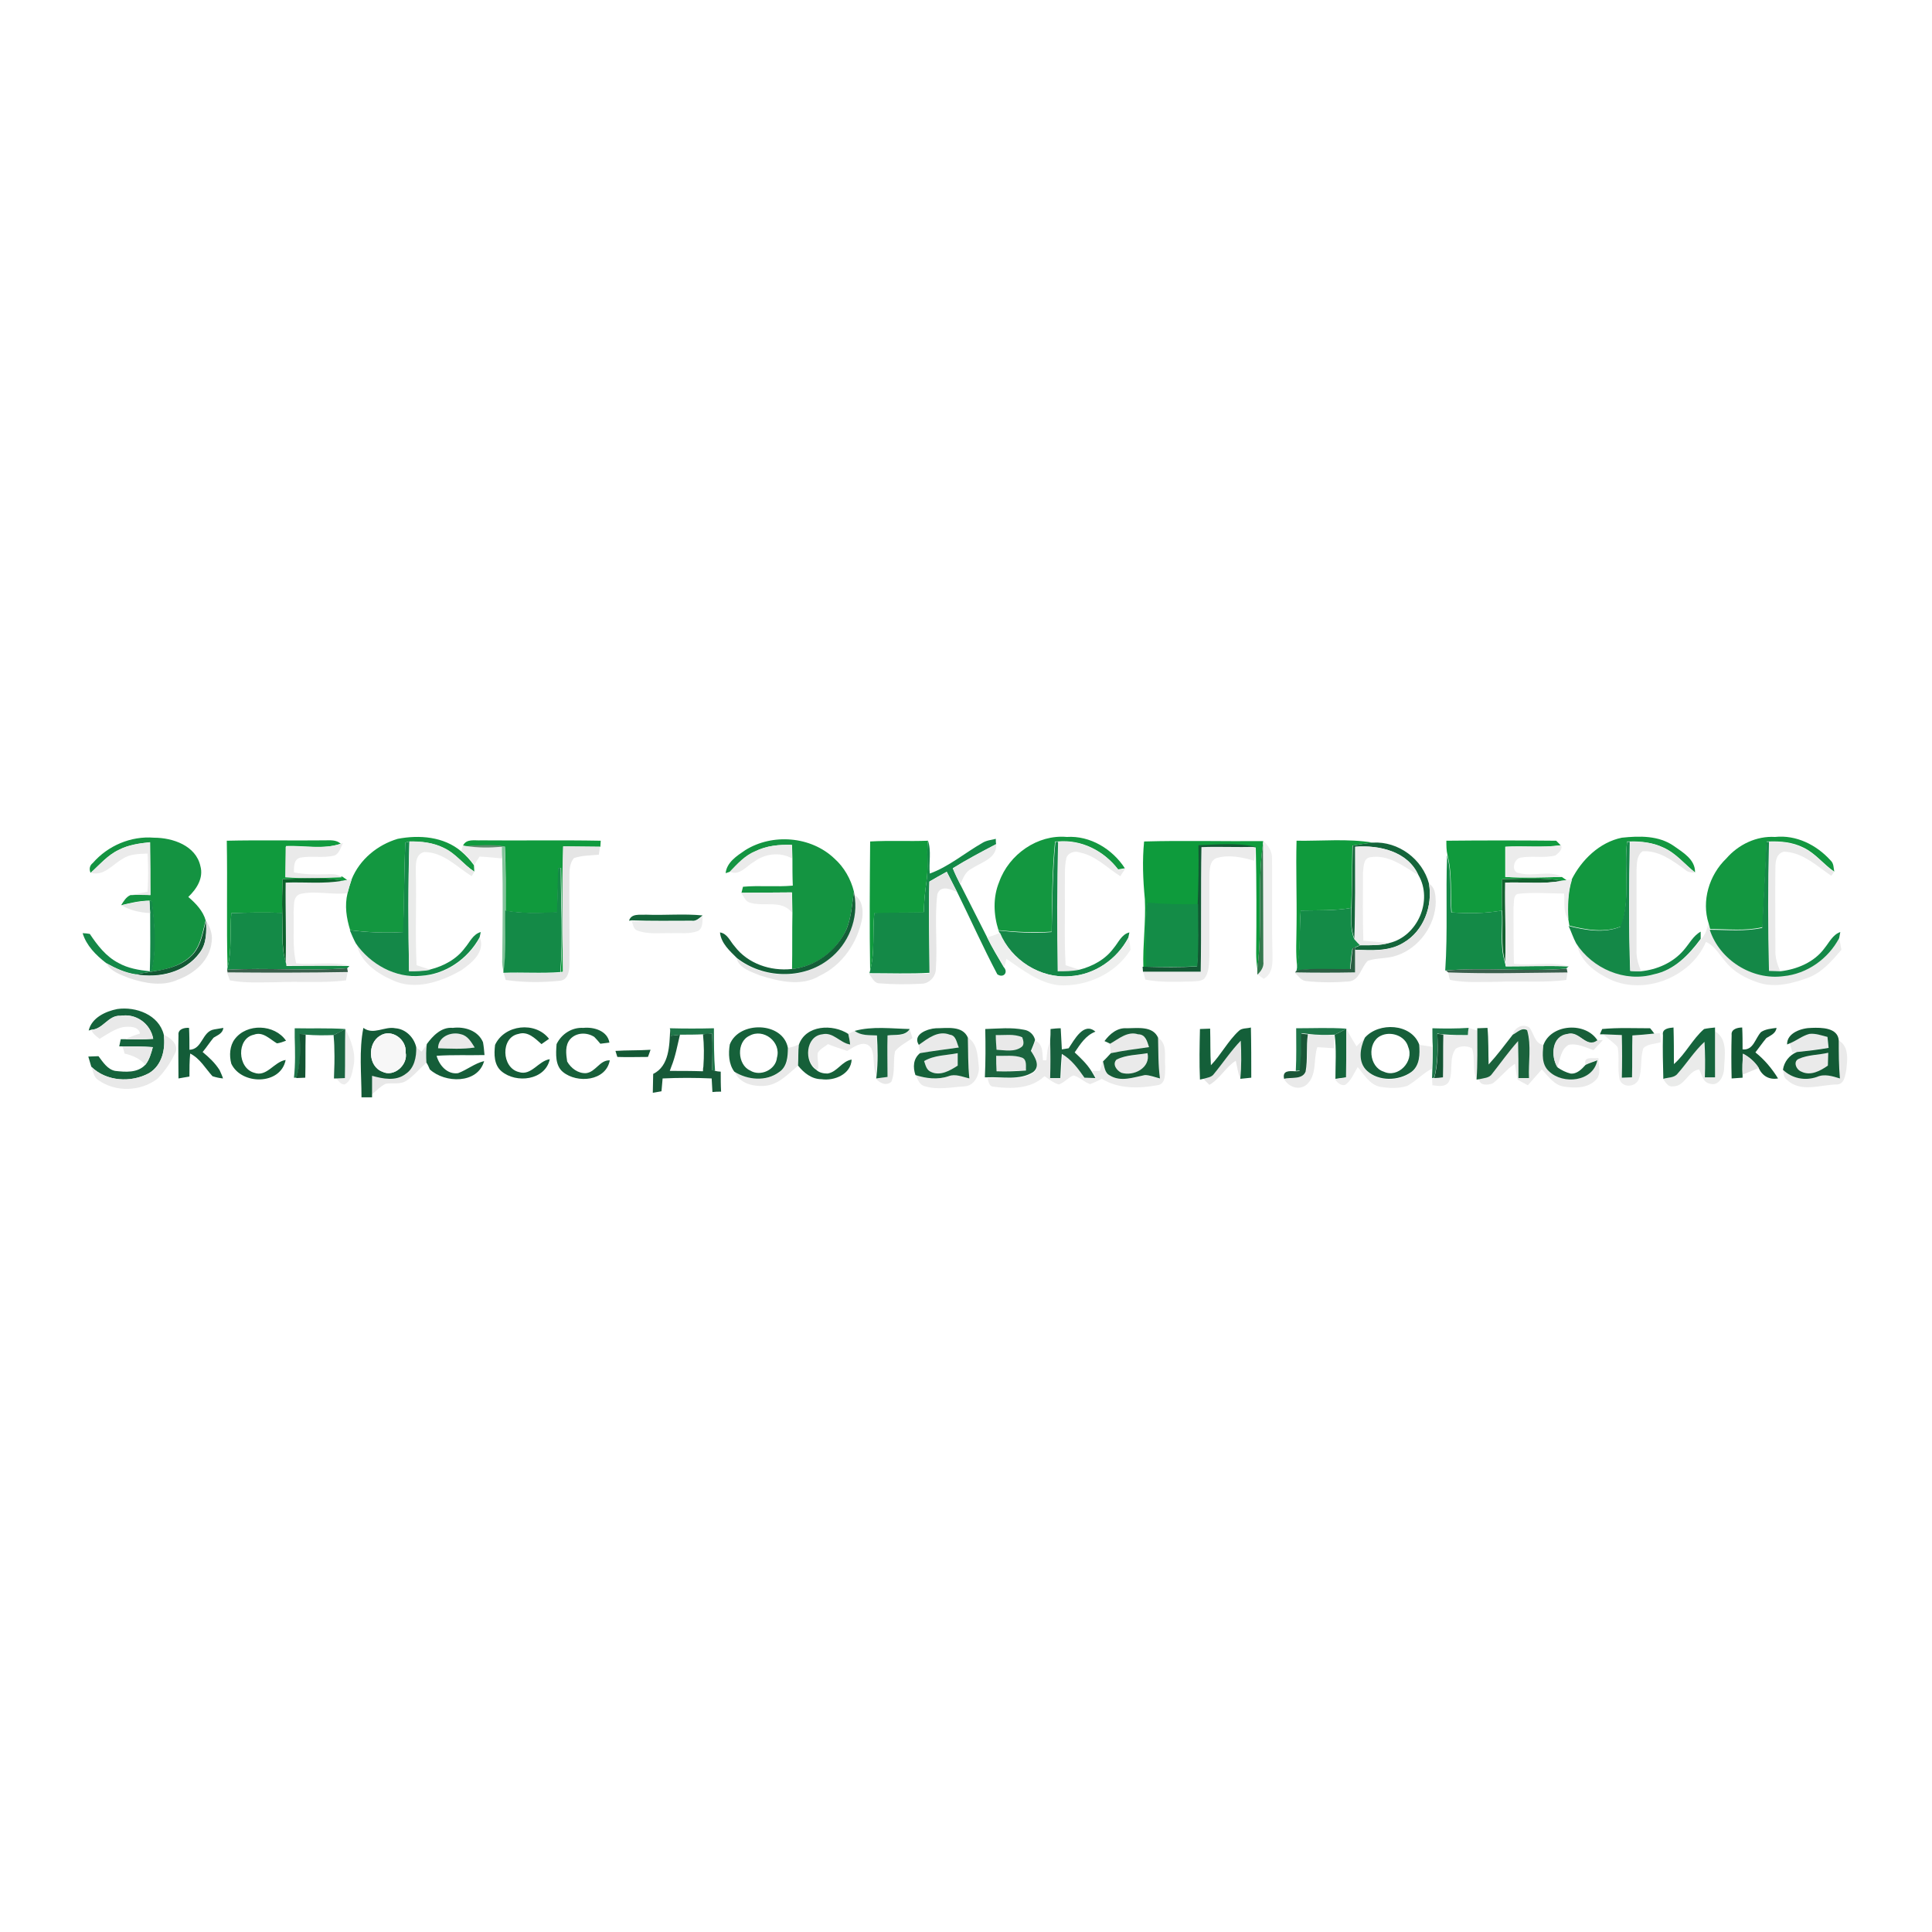 <?xml version="1.0" encoding="utf-8"?>
<!-- Generator: Adobe Illustrator 21.1.0, SVG Export Plug-In . SVG Version: 6.00 Build 0)  -->
<svg version="1.1" id="Layer_1" xmlns="http://www.w3.org/2000/svg" xmlns:xlink="http://www.w3.org/1999/xlink" x="0px" y="0px"
	 viewBox="0 0 512 512" style="enable-background:new 0 0 512 512;" xml:space="preserve">
<style type="text/css">
	.st0{fill:#FFFFFF;}
	.st1{fill:#139740;}
	.st2{fill:#12973F;}
	.st3{fill:#149341;}
	.st4{fill:#149441;}
	.st5{fill:#148947;}
	.st6{fill:#EBEBEB;}
	.st7{fill:#109A3D;}
	.st8{fill:#EAEAEA;}
	.st9{fill:#148848;}
	.st10{fill:#EAEBEA;}
	.st11{fill:#148747;}
	.st12{fill:#0E9B3C;}
	.st13{fill:#EFEFEF;}
	.st14{fill:#0F9A3C;}
	.st15{fill:#14643A;}
	.st16{fill:#148847;}
	.st17{fill:#E8E8E8;}
	.st18{fill:#ECECEC;}
	.st19{fill:#608A6D;}
	.st20{fill:#E9EAEA;}
	.st21{fill:#135834;}
	.st22{fill:#34774D;}
	.st23{fill:#83C39B;}
	.st24{fill:#E5E5E5;}
	.st25{fill:#148A47;}
	.st26{fill:#E6E6E6;}
	.st27{fill:#0C612B;}
	.st28{fill:#12602E;}
	.st29{fill:#EDEDED;}
	.st30{fill:#145F38;}
	.st31{fill:#E7E8E8;}
	.st32{fill:#148C47;}
	.st33{fill:#148B47;}
	.st34{fill:#ECEDED;}
	.st35{fill:#E2E2E2;}
	.st36{fill:#EEEFEE;}
	.st37{fill:#2A5D42;}
	.st38{fill:#395E4B;}
	.st39{fill:#3A5E4C;}
	.st40{fill:#15633B;}
	.st41{fill:#E9E9E9;}
	.st42{fill:#145E37;}
	.st43{fill:#1E7649;}
	.st44{fill:#135A36;}
	.st45{fill:#155E39;}
	.st46{fill:#145C37;}
	.st47{fill:#17603A;}
	.st48{fill:#1F7649;}
	.st49{fill:#16613A;}
	.st50{fill:#166039;}
	.st51{fill:#175D38;}
	.st52{fill:#145F39;}
	.st53{fill:#165F3A;}
	.st54{fill:#1A623C;}
	.st55{fill:#135C38;}
	.st56{fill:#1A6440;}
	.st57{fill:#175938;}
	.st58{fill:#17643D;}
	.st59{fill:#156139;}
	.st60{fill:#1A643E;}
	.st61{fill:#18603D;}
	.st62{fill:#175F39;}
	.st63{fill:#15643C;}
	.st64{fill:#135A35;}
	.st65{fill:#145433;}
	.st66{fill:#1A5637;}
	.st67{fill:#F7F7F7;}
	.st68{fill:#E7E7E7;}
	.st69{fill:#E3E3E3;}
</style>
<rect class="st0" width="512" height="512"/>
<g id="_x23_ffffffff">
</g>
<g id="_x23_139740ff">
	<path class="st1" d="M105.4,222.3c5.7-1.1,12.2-0.6,16.8,3.3c1.3,1.1,2.4,2.3,3.4,3.7c0,0.4,0.1,1.3,0.1,1.7
		c-2.9-1.9-5-4.8-8.1-6.3c-2.8-1.4-6-1.7-9.1-1.7c-0.3,0.1-0.9,0.2-1.1,0.3c-0.3,7.9-0.3,15.8-0.5,23.7c-4.7,0.3-9.4,0.1-14.1-0.5
		c-1-3.2-1.5-6.5-0.7-9.8c0.3-1.3,0.7-2.5,1.1-3.7C95.3,227.8,100,223.9,105.4,222.3z"/>
	<path class="st1" d="M264.8,233.7c2.6-7.3,10.2-12.6,17.9-11.9c6.2-0.4,12.1,3.2,15.4,8.3c-0.5,0.1-1.4,0.2-1.8,0.3
		c-3.7-4.9-9.7-8-16-7.4l-0.7,0c-0.8,8-0.8,16-0.9,23.9c-4.7,0.3-9.4,0.1-14.1-0.4C263.3,242.4,263.1,237.8,264.8,233.7z"/>
	<path class="st1" d="M457.5,227.5c3.2-3.7,8-6,12.9-5.7c5.6-0.6,11,2.1,14.7,6.2c0.9,0.8,0.8,2,1,3c-2.9-2-5-4.9-8.2-6.4
		c-2.8-1.4-5.9-1.7-9-1.6l-0.7,0c-0.3,7.6-0.8,15.1-1.1,22.7c-4.6,1.1-9.3,0.5-13.9,0.5c-0.1-0.4-0.3-1.1-0.4-1.5
		C450.9,238.8,452.9,231.9,457.5,227.5z"/>
</g>
<g id="_x23_12973fff">
	<path class="st2" d="M416.5,233.1c2.6-5.2,7.4-9.9,13.3-11.1c4.7-0.5,9.8-0.6,13.8,2.2c2.4,1.7,5.7,3.6,5.6,7
		c-2.8-2.2-5-5.1-8.4-6.6c-2.8-1.3-5.9-1.7-8.9-1.6l-0.7,0c-0.9,7.4,1,15.3-1.6,22.5c-4.3,1.8-9.3,0.9-13.7-0.2
		c-0.1-0.5-0.2-1.4-0.3-1.8C415.4,240.1,415.4,236.5,416.5,233.1z"/>
</g>
<g id="_x23_149341ff">
	<path class="st3" d="M24.6,228.7c4-4.6,10.1-7.2,16.2-6.7c5,0,11.1,2.1,12.3,7.5c0.9,3.2-1,6.1-3.2,8.2c2,1.7,3.9,3.7,4.6,6.2
		c-0.9,3.4-1.4,7.4-4.3,9.8c-2.8,2.5-6.5,3.3-10.1,3.8c1.4-6.1,0.8-12.5,0.1-18.7l-0.7-0.1c-2.5,0-5,0.6-7.4,1.2
		c0.7-1.1,1.3-2.2,2.5-2.7c1.7-0.1,3.5-0.1,5.2,0c-0.1-4.7,0-9.3-0.1-14c-2.8,0.3-5.7,0.7-8.2,2c-3,1.4-5.1,4-7.5,6.1
		C23.6,230.4,23.7,229.4,24.6,228.7z"/>
</g>
<g id="_x23_149441ff">
	<path class="st4" d="M197.5,225.3c7.2-4.5,17.4-3.7,23.6,2.2c2.6,2.3,4.4,5.5,5.2,8.8c-0.5,3.3-0.7,6.7-1.9,9.8
		c-2.5,5.8-8.2,10.1-14.5,10.7c0.1-5,0-9.9,0.1-14.9c0-1.8-0.1-3.6-0.1-5.4c-4.5,0-8.9,0.1-13.4,0.1c0.1-0.4,0.3-1.2,0.4-1.6
		c4.4-0.4,8.8,0.1,13.2-0.3c-0.1-2.4-0.1-4.8-0.1-7.2c0-1.2-0.1-2.4-0.1-3.6c-3.3-0.1-6.7,0.2-9.7,1.7c-2.7,1.1-4.7,3.4-6.7,5.4
		c-0.3,0.1-0.9,0.3-1.2,0.4C192.6,228.5,195.3,226.8,197.5,225.3z"/>
</g>
<g id="_x23_148947ff">
	<path class="st5" d="M260.3,223.4c1.1-0.7,2.4-0.8,3.6-1.1c0,0.4,0,1.1,0.1,1.4c-3.9,2-7.8,4.1-11.5,6.4c0.6,1.5,1.3,2.9,2,4.3
		c2.4,4.7,4.7,9.3,7.1,14c1.3,2.7,2.9,5.3,4.4,7.9c1.3,1.4-0.1,3-1.7,1.9c-3.8-7.2-7.1-14.6-10.7-21.9c-0.9-1.8-1.8-3.5-2.7-5.3
		c-1.6,0.9-3.1,1.7-4.6,2.6c-0.3,8.1,0,16.1,0.1,24.2c-5.3,0.3-10.6,0.1-16,0.1l0.2-0.7c1.3-5,0.6-10.2,1.1-15.3
		c4.4-0.2,8.7-0.1,13.1-0.2c0.1-2.6,0.3-5.3,0.7-7.9c0.6-3.7,0-7.4,0.4-11.1c1,2.8,0.2,5.9,0.5,8.8
		C251.4,229.7,255.6,226.1,260.3,223.4z"/>
</g>
<g id="_x23_ebebebff">
	<path class="st6" d="M31.6,225.2c2.5-1.3,5.4-1.7,8.2-2c0.1,4.7,0.1,9.3,0.1,14c-1.7,0-3.4-0.1-5.2,0c1.5-0.3,2.9-0.6,4.4-0.9
		c0.2-3.4,0.2-6.7,0-10.1c-2.3,0.1-4.7,0.1-6.6,1.4c-2.7,1.5-5,4.7-8.4,3.7C26.4,229.1,28.6,226.6,31.6,225.2z"/>
	<path class="st6" d="M200.1,225.6c3-1.5,6.4-1.8,9.7-1.7c0.1,1.2,0.1,2.4,0.1,3.6c-3.2-1.8-7.2-1.3-10.1,0.9
		c-2,1.1-3.8,3.8-6.4,2.6C195.4,228.9,197.4,226.7,200.1,225.6z"/>
	<path class="st6" d="M318.5,224.5c4.8-0.2,9.5,0.1,14.3-0.1c-0.1,1.2-0.2,2.4-0.4,3.7c-3.2-0.9-6.7-1.7-10-0.7
		c-1.9,0.7-1.8,3.1-1.9,4.7c0,7,0,14.1,0,21.1c-0.1,2.1,0,4.5-1.4,6.2c-0.9,0.7-2.1,0.6-3.2,0.7c-4.1,0.1-8.3,0.3-12.4-0.5
		c-0.1-0.6-0.4-1.7-0.6-2.2c5.1,0,10.2,0,15.3,0C318.5,246.5,318.3,235.5,318.5,224.5z"/>
	<path class="st6" d="M92,233.2c0.3,0,0.9-0.1,1.2-0.2c-0.4,1.2-0.8,2.5-1.1,3.7c-4.2,0.5-8.4-0.7-12.5,0.2
		c-2.1,0.7-1.6,3.2-1.8,4.9c0.2,4.5-0.4,9.1,0.7,13.5c4.7,0.5,9.4-0.6,14,0.6c-5.6-0.1-11.1,0.1-16.7,0c-0.1-0.3-0.2-0.9-0.2-1.1
		c0.2-7-0.1-14.1,0-21.1c5-0.2,10.1,0.5,15.1-0.5C91.1,233.3,91.7,233.3,92,233.2z"/>
	<path class="st6" d="M452.7,244.8c0.1,0.4,0.3,1.1,0.4,1.5c2.6,8,11.2,13.4,19.5,12.3c6.3-0.6,11.8-4.6,14.8-10.1
		c0.2,1.1,0.4,2.1,0.6,3.2c-2.5,2.9-5.1,6-8.8,7.4c-4.1,1.5-8.6,2.7-12.9,1.4c-3.4-1.1-6.6-2.7-8.9-5.5c-1.7-1.9-2.9-4.3-5.3-5.4
		c-4.1,9.7-17.2,14.6-26.5,9.4c-3.5-1.8-7.1-4.8-7.7-9c4.3,6.6,12.8,10.4,20.6,8.2c5.3-1.1,9.3-5.2,12.4-9.4
		C451.9,247.7,452.4,246.3,452.7,244.8z"/>
	<path class="st6" d="M256.6,275c2.5,1.7,2.5,5,2.8,7.7c0.2,2.3-1.3,5.1-3.8,5.2c-3.4,0.2-7,1-10.4,0c-1.5-0.3-2-1.8-2.5-3
		c2.9,0.9,5.9,1.3,8.8,0.3c1.8-0.7,3.7,0.2,5.5,0.6C256.6,282.2,256.7,278.6,256.6,275z"/>
	<path class="st6" d="M306.9,275c2.6,1.6,1.6,5.1,1.9,7.6c-0.1,1.8,0.3,4.7-2.1,5c-4.9,0.9-10.3,1-14.7-1.7c-1,0.5-2,1-3.1,1.4
		c-1.6-0.5-2.8-1.9-4.4-2.3c-1.4,0.5-2.4,1.9-3.9,2.4c-1.4-0.4-2.6-1.4-3.8-2.2c-3.6,3.4-8.8,3.4-13.4,2.8c-1.3,0-1.4-1.3-1.7-2.3
		c4-0.3,8.7,0.9,12.2-1.4c2-1.7,0.5-4-0.6-5.6c0.4-1,0.7-1.9,1.1-2.9c2.1,1,1.8,3.3,2,5.2c0.2,0,0.7,0,0.9,0
		c0.2-1.8,0.2-3.7,1.2-5.2c0.1,3.3,0.1,6.6,0,9.9c0.9,0,1.8,0,2.7,0c0.1-2.1,0.2-4.3,0.4-6.4c2.6,1.5,4.3,3.9,6,6.3
		c1,0,2,0.1,2.9,0.1c-0.4-0.6-0.7-1.3-1.1-1.9c0.7,0,1.4,0,2.1,0c0.2-0.8,0.5-1.7,0.7-2.5c0.5,1.3,0.5,3,1.8,3.7
		c2.9,1.8,6.3,0.5,9.3-0.1c1.4,0.1,2.7,0.7,4,0.9C306.9,282.2,306.9,278.6,306.9,275z"/>
</g>
<g id="_x23_109a3dff">
	<path class="st7" d="M60.1,222.8c8.6-0.2,17.3,0,25.9-0.1c1.5,0,3.1-0.2,4.3,0.9c-4.7,1.6-9.7,0.4-14.5,0.6c0,2.7-0.1,5.4-0.1,8.1
		c5,0.3,10,0.2,15,0c0.3,0.2,1,0.7,1.3,0.9c-0.3,0-0.9,0.1-1.2,0.2c-5.3-0.9-10.6-0.5-15.9-0.4c-0.1,3-0.1,6-0.1,8.9
		c-4.5-0.1-9-0.1-13.5,0.1c-0.4,4.8,0.2,9.7-1,14.4C60,245.2,60.3,234,60.1,222.8z"/>
	<path class="st7" d="M122.7,224.1c0.9-1.9,3.1-1.3,4.8-1.4c10.6,0.1,21.1-0.1,31.7,0.1c0,0.4-0.1,1.2-0.1,1.6
		c-3.3,0-6.5-0.1-9.8-0.1c-0.3,11.1-0.2,22.1-0.1,33.2l-0.6,0.1c0.7-9.2,0.2-18.4,0.1-27.6l-0.7,0c-0.1,3.9-0.2,7.8-0.3,11.8
		c-4.6,0.3-9.2,0.3-13.7-0.4c0-5.7,0.1-11.4-0.2-17c-3.4-0.6-6.9-0.3-10.3-0.1L122.7,224.1z"/>
	<path class="st7" d="M230.6,223c5.1-0.3,10.2,0,15.3-0.2c-0.4,3.7,0.2,7.5-0.4,11.1c-0.4,2.6-0.6,5.2-0.7,7.9
		c-4.4,0.1-8.7,0-13.1,0.2c-0.5,5.1,0.2,10.3-1.1,15.3C230.4,245.9,230.5,234.4,230.6,223z"/>
	<path class="st7" d="M383.3,222.8c9.7-0.1,19.4-0.1,29.1,0c0.3,0.3,0.9,0.9,1.2,1.2c-4.9,0.7-9.8,0.1-14.7,0.4c0,2.7,0,5.3,0,8
		c5,0.3,10,0.1,15,0c0.3,0.2,1,0.7,1.3,0.9c-0.3,0-0.9,0.1-1.2,0.1c-5.3-0.9-10.6-0.5-15.9-0.4c-0.1,2.8-0.1,5.5,0,8.3
		c-4.4,0.8-9,0.8-13.4,0.5c-0.4-5.1,0.2-10.2-1.1-15.2C383.3,225.4,383.3,224.1,383.3,222.8z"/>
</g>
<g id="_x23_eaeaeaff">
	<path class="st8" d="M90.3,223.6l0.6-0.2c-0.6,1.1-0.9,2.7-2.2,3.3c-3,0.8-6.2,0-9.2,0.6c-1.7,0.5-1.6,2.5-1.6,3.9
		c2.7,0.5,5.4,0.6,8.1,0.5c1.6,0,3.3-0.3,4.6,0.8c-5,0.2-10,0.4-15,0c0-2.7,0.1-5.4,0.1-8.1C80.6,224,85.7,225.2,90.3,223.6z"/>
	<path class="st8" d="M280.4,223.1c6.3-0.6,12.2,2.5,16,7.4c0.5-0.1,1.4-0.2,1.8-0.3c-0.4,0.7-0.9,1.3-1.3,2
		c-3.5-2.2-6.6-5.5-10.8-6.3c-1.3-0.5-3.1,0.1-3.5,1.5c-0.6,2.6-0.3,5.2-0.4,7.8c0.1,6.9-0.2,13.7,0.2,20.6c1.2,0.4,2.5,0.8,3.7,1.2
		c-1.9,0.4-3.8,0.4-5.7,0.4C280.1,245.9,280.1,234.5,280.4,223.1z"/>
	<path class="st8" d="M468.8,223.1c3.1-0.1,6.2,0.2,9,1.6c3.2,1.4,5.4,4.4,8.2,6.4c-0.2,0.3-0.5,0.8-0.7,1
		c-3.8-2.6-7.5-6.2-12.5-6.4c-2,0.4-2.3,2.5-2.3,4.2c-0.1,7.3,0,14.6,0,21.9c-0.1,1.9,0.5,3.8,1.3,5.6c-1,0-2,0-3-0.1
		C468.5,245.9,468.6,234.5,468.8,223.1z"/>
	<path class="st8" d="M111.7,258.7c6.5-0.4,12.4-4.5,15.5-10.2c1.4,3.8-2.2,6.7-4.9,8.6c-5.4,3.1-12.4,5.5-18.4,2.6
		c-4.1-1.8-8.5-4.9-9.4-9.6C98.2,255.6,104.9,259.3,111.7,258.7z"/>
	<path class="st8" d="M400.9,274.1c0.6-1.9,2.7-2.9,4.4-1.8c1.2,1.5,1.4,4.3,3.7,4.6c-0.1,2.3-0.4,5.1,1.5,6.9
		c3.7,3.5,11.8,2.8,12.8-2.9c-1.1,0.4-2.1,0.7-3.1,1.2c-0.7-2.3,2.1-1.5,3.4-1.7c0,2,0.9,4.4-0.8,5.9c-2.1,2.1-5.4,2.1-8.1,1.7
		c-2.8-0.3-4.4-2.8-6.1-4.6c-1.2,1.4-2.5,2.8-3.7,4.2c-0.9-0.5-1.8-0.9-2.7-1.5c-0.4-1.4-0.5-2.8-0.7-4.2c-2.2,1.4-3.8,3.6-5.9,5.2
		c-1.3,0.5-3.7,0.7-3.6-1.3c1.2-0.3,2.6-0.2,3.4-1.4c2.4-2.8,4.5-5.9,6.9-8.7c0,3.3,0.1,6.5,0.1,9.8c0.7,0,2.1,0,2.8,0
		c-0.2-4.2,0.8-8.6-0.5-12.7C403.3,272.2,402,273.6,400.9,274.1z"/>
	<path class="st8" d="M224.8,274c0.5-0.3,1.1-0.5,1.6-0.8c1.7,1.2,3.9,1.1,5.9,1.2c0.1,3.5,0.2,7.1-0.1,10.6c-1-2.3-0.3-5-1.3-7.2
		c-1.7-2.5-4.5-0.4-6.4,0.7c-1.7-0.6-3.4-1.1-5.1-1.8c-0.9,0.8-2.2,1.3-2.7,2.4c-0.2,1.4,0.3,2.8,0.1,4.2l-0.4,0.1
		c-3.3-2.1-2.8-8.9,1.6-9.4c2.9-0.7,4.7,2.4,7.4,2.7C225.2,275.8,225,274.9,224.8,274z"/>
	<path class="st8" d="M116.1,277.8c0-3.1,3.5-4.5,6.1-3.7c1.8,0.3,2.7,2.1,3.6,3.5C122.6,278.1,119.3,277.9,116.1,277.8z"/>
	<path class="st8" d="M243.5,276.9c2.4-1.7,5.1-3.9,8.3-2.7c1.7,0.2,1.8,2.1,2.4,3.4c-3.5,0.5-6.9,0.9-10.3,1.5
		C243.7,278.6,243.6,277.5,243.5,276.9z"/>
	<path class="st8" d="M294.1,276.6c2.3-1.3,4.5-3.4,7.4-2.5c2,0,2.4,1.9,2.9,3.4c-3.4,0.6-6.8,0.9-10.1,1.6
		C294.3,278.5,294.2,277.2,294.1,276.6z"/>
	<path class="st8" d="M346.1,284c0.6-3.3,0.1-6.6,0.6-9.9c2.3,0.2,4.7,0.3,7,0.2c-0.1,1.2-0.1,2.3-0.2,3.5c-1.5-0.1-2.9-0.2-4.4-0.3
		c-1.1,3.3,0,7.5-2.9,10c-2.1,1.6-4.7,0.5-5.9-1.5C342.3,285.4,345.2,286.2,346.1,284z"/>
	<path class="st8" d="M487.4,275.8c2.6,1.6,2.2,5,1.9,7.6c-0.3,1.6-0.5,4.1-2.7,4c-4.3,0.1-9.4,2.2-13-1.2c-1-0.6-0.9-1.8-1.1-2.8
		c2.4,2.4,5.8,3.1,9,1.9c2-0.9,4.1-0.2,6.1,0.4C487.4,282.5,487.4,279.1,487.4,275.8z"/>
	<path class="st8" d="M295.9,280.8c2.5-1.2,5.5-1.1,8.2-1.7c0.9,3.9-3.7,6.2-6.9,5.2C295.9,283.7,294.7,282,295.9,280.8z"/>
	<path class="st8" d="M476.7,280.6c2.4-1.1,5.2-1,7.8-1.5c0,1.1-0.1,2.2-0.1,3.4c-2,1.4-4.7,2.8-7,1.6
		C476,283.5,475.1,281.4,476.7,280.6z"/>
</g>
<g id="_x23_148848ff">
	<path class="st9" d="M107.4,223.3c0.3-0.1,0.9-0.2,1.1-0.3c-0.4,11.4-0.3,22.9-0.1,34.3c1.9,0,3.8,0,5.7-0.4
		c3.5-0.9,6.9-2.7,9.1-5.7c1.3-1.5,2.1-3.6,4.2-4.2c-0.1,0.4-0.2,1.1-0.3,1.4c-3.1,5.7-9,9.8-15.5,10.2c-6.8,0.7-13.5-3.1-17.3-8.6
		c-0.6-1.1-1.1-2.3-1.6-3.5c4.7,0.6,9.4,0.8,14.1,0.5C107.1,239.1,107.1,231.2,107.4,223.3z"/>
	<path class="st9" d="M39.6,238.7l0.7,0.1c0.7,6.2,1.3,12.6-0.1,18.7c-1.4,0.2-2.8,0.5-4.2,0.7c-2.8-0.4-5.4-1.6-7.9-3
		c-2.7-2.1-5.2-4.6-6.2-7.9c0.5,0,1.4,0.1,1.9,0.2c2,3,4.3,6,7.6,7.7c2.5,1.4,5.4,1.9,8.3,2.2c0.2-5.1,0.1-10.3,0.1-15.4
		C39.7,240.9,39.7,239.8,39.6,238.7z"/>
</g>
<g id="_x23_eaebeaff">
	<path class="st10" d="M108.5,223c3.1-0.1,6.3,0.3,9.1,1.7c3.2,1.4,5.2,4.4,8.1,6.3c-0.2,0.3-0.5,0.9-0.7,1.2
		c-4-2.5-7.5-6.4-12.6-6.4c-2.5,0.6-2.2,3.7-2.2,5.6c0.2,8.1-0.2,16.3,0.2,24.4c1.2,0.4,2.5,0.8,3.7,1.2c-1.9,0.4-3.8,0.4-5.7,0.4
		C108.2,245.9,108.2,234.5,108.5,223z"/>
	<path class="st10" d="M454.5,273.3c3.5,2.1,2.5,6.6,2.4,10c-0.1,1.9-1.4,4.6-3.7,3.9c-1.9-0.3-2.2-2.4-2.9-3.8
		c-3,0.4-3.8,4.6-7,4.5c-1.3,0.2-1.9-1.1-2.6-2c1.3-0.4,2.9-0.2,3.8-1.4c2.4-2.8,4.4-5.9,7.1-8.4c0.3,3.1,0.2,6.3,0.1,9.4
		c0.9,0,1.8,0,2.7,0C454.6,281.5,454.5,277.4,454.5,273.3z"/>
</g>
<g id="_x23_148747ff">
	<path class="st11" d="M279.7,223.1l0.7,0c-0.3,11.4-0.3,22.9-0.1,34.3c1.9,0,3.8,0,5.7-0.4c3.5-0.9,6.9-2.7,9.1-5.7
		c1.3-1.5,2.1-3.7,4.2-4.2c-0.1,0.4-0.2,1.1-0.3,1.4c-3,5.7-9,9.9-15.5,10.2c-7.8,0.7-15.6-4.3-18.6-11.5l-0.3-0.6
		c4.7,0.5,9.4,0.8,14.1,0.4C278.9,239.1,278.9,231.1,279.7,223.1z"/>
</g>
<g id="_x23_0e9b3cff">
	<path class="st12" d="M303.2,223c10.5-0.3,21,0,31.6-0.1l-0.1,0.8c-1.6,10.9,0,22.1-1.5,33c-0.2-1.4-0.3-2.8-0.3-4.1
		c0.1-9.3,0.1-18.7-0.1-28c-5-1.1-10.1-0.6-15.1-0.4c0.1,5.2,0,10.4-0.1,15.6c-4.5,0.1-9,0-13.5-0.4c-0.6,5.7-0.4,11.3-0.3,17
		l-0.8,0c-0.2-6,0.7-12,0.4-18.1C302.9,233.1,302.7,228,303.2,223z"/>
</g>
<g id="_x23_efefefff">
	<path class="st13" d="M334.8,222.8c1.3,1.3,2.4,2.8,2.3,4.8c0.1,8-0.1,16.1,0.1,24.1c0,2.7,0.5,6.1-2.3,7.7
		c-0.6-0.4-1.1-0.8-1.7-1.2c1-0.9,1.8-2,1.6-3.5c-0.1-10.4-0.1-20.8-0.1-31.2L334.8,222.8z"/>
</g>
<g id="_x23_0f9a3cff">
	<path class="st14" d="M343.6,222.8c6.7,0.1,13.6-0.6,20.2,0.5c-1.8,0.2-3.6,0.5-5.4,0.8c-0.1,5.5-0.1,11-0.3,16.5
		c-4.4,0.8-8.9,0.6-13.4,0.7c-0.4,5.1,0.1,10.2-0.9,15.2c-0.5-3.8-0.2-7.7-0.2-11.5C343.7,237.6,343.4,230.2,343.6,222.8z"/>
</g>
<g id="_x23_14643aff">
	<path class="st15" d="M363.8,223.3c6.8-0.4,13.2,4.4,14.9,10.9c1,5.9-1.4,12.5-6.7,15.6c-3.9,2.4-8.5,2-12.9,1.9l0-0.6
		c0.3-0.1,1-0.4,1.4-0.6c2.6,0,5.2,0.1,7.7-0.6c7.5-1.8,11.6-11.3,7.7-18c-2.8-6.3-10.4-8-16.7-7.5c0,8.2,0.1,16.3-0.2,24.5
		c-1.1-2.6-0.9-5.5-0.8-8.3c0.1-5.5,0.2-11,0.3-16.5C360.2,223.8,362,223.5,363.8,223.3z"/>
	<path class="st15" d="M166.7,244c0.6-2,2.9-1.5,4.5-1.6c5,0.2,10-0.3,15,0.2c-0.9,0.7-1.7,1.6-2.9,1.4c-5.3,0-10.6,0.1-15.9-0.1
		L166.7,244z"/>
	<path class="st15" d="M353.7,274.2c1.1-0.5,2.1-1,3.1-1.6c0,4.3,0,8.6,0,12.9c-0.7,0.1-2.2,0.3-2.9,0.4
		C353.9,282,354.2,278.1,353.7,274.2z"/>
</g>
<g id="_x23_148847ff">
	<path class="st16" d="M431.2,223.1l0.7,0c-0.2,11.4-0.3,22.8,0.1,34.2c0.9,0.1,1.9,0.1,2.8,0.1c4.3-0.4,8.6-2.3,11.4-5.6
		c1.5-1.7,2.5-3.8,4.5-4.9c0,0.5,0,1.4,0,1.9c-3.1,4.2-7,8.3-12.4,9.4c-7.7,2.2-16.3-1.5-20.6-8.2c-0.8-1.5-1.3-3.1-2-4.6
		c4.4,1.1,9.4,2,13.7,0.2C432.2,238.4,430.3,230.6,431.2,223.1z"/>
	<path class="st16" d="M468.1,223.1l0.7,0c-0.3,11.4-0.3,22.8,0,34.2c1,0,2,0.1,3,0.1c4.4-0.5,9-2.4,11.7-6.1
		c1.3-1.6,2.2-3.6,4.2-4.3c-0.1,0.4-0.2,1.2-0.3,1.6c-2.9,5.5-8.5,9.5-14.8,10.1c-8.3,1.1-16.9-4.3-19.5-12.3
		c4.6,0,9.3,0.5,13.9-0.5C467.3,238.2,467.8,230.7,468.1,223.1z"/>
</g>
<g id="_x23_e8e8e8ff">
	<path class="st17" d="M432,223.1c3-0.1,6.2,0.2,8.9,1.6c3.3,1.5,5.6,4.4,8.4,6.6c-1-0.1-2-0.1-2.7-0.8c-3.3-2.4-7-5.2-11.3-4.9
		c-1.6,1.1-1.5,3.3-1.6,5c0,7.1,0,14.1,0,21.2c-0.1,2,0.5,3.8,1.2,5.6c-1,0-1.9-0.1-2.8-0.1C431.6,245.9,431.8,234.5,432,223.1z"/>
	<path class="st17" d="M60.2,257.8c10.6,0.1,21.3,0,31.9-0.1c-0.1,0.5-0.3,1.6-0.4,2.1c-6.1,0.8-12.3,0.2-18.4,0.5
		c-4.1,0-8.3,0.3-12.4-0.5C60.7,259.3,60.4,258.3,60.2,257.8z"/>
	<path class="st17" d="M383.8,257.6c10.5,0.4,21,0.1,31.6,0c-0.1,0.5-0.2,1.6-0.3,2.1c-6.1,0.8-12.3,0.2-18.4,0.5
		c-4.2,0-8.3,0.3-12.4-0.5C384,259.2,383.9,258.2,383.8,257.6z"/>
	<path class="st17" d="M241.1,272.8c0.2,0.8,0.5,1.5,0.7,2.3c-1.5,1.1-3.4,2-4.6,3.5c-0.6,2.7,0.1,5.6-1,8.1
		c-1.4,1.2-3.1,0.3-4.1-0.9c1-0.1,2-0.3,3-0.4c0-3.7,0-7.3,0-11C237.2,274.2,239.9,274.8,241.1,272.8z"/>
	<path class="st17" d="M111.7,278.7c0.5-0.6,0.9-1.3,1.4-1.9c-0.2,1.6-0.2,3.2-0.1,4.8c-1.8,1.6-3.3,3.5-5.3,4.8
		c-1.6,1.1-3.7,0.5-5.5,0.8c-1.4,0.7-2.5,1.9-3.7,2.9c0-1.7,0-3.4,0-5.1c2.9,0.8,6.3,1.5,8.9-0.5c2.4-1.5,2.9-4.5,2.8-7.1
		C110.8,277.9,111.2,278.3,111.7,278.7z"/>
</g>
<g id="_x23_ecececff">
	<path class="st18" d="M122.7,224.1l0.8,0.1c3.2,0.5,6.3,0.5,9.5,0.2c0,1,0,2,0.1,3.1c-2-0.2-4-0.4-6-0.5c-0.5,0.7-1,1.5-1.4,2.2
		c-1-1.4-2.2-2.6-3.4-3.7C122.3,225.2,122.5,224.5,122.7,224.1z"/>
	<path class="st18" d="M413.7,224c0.5,1.1-0.7,2.1-1.5,2.7c-3,0.8-6.2,0-9.3,0.6c-1.9,0.4-2.5,4-0.2,4.1c3.7,1,7.9-0.9,11.3,1
		c-5,0.1-10,0.3-15,0c0-2.7,0-5.3,0-8C403.9,224.1,408.8,224.7,413.7,224z"/>
	<path class="st18" d="M359.1,224.4c6.3-0.5,13.9,1.2,16.7,7.5c-3.9-2.4-8-5.6-12.8-4.7c-1.8,0.4-1.6,2.7-1.8,4.1c0,6-0.1,12,0.1,18
		c2.3,0.2,4.5,0.4,6.8,0.6c-2.5,0.7-5.1,0.6-7.7,0.6c-0.5-0.5-1-1.1-1.5-1.6C359.2,240.7,359.1,232.5,359.1,224.4z"/>
	<path class="st18" d="M389.2,272.4c0.8,0.2,1.5,0.5,2.3,0.7c0,4.3,0.1,8.6-0.2,12.9c-1.2-2.6-0.3-5.6-1.2-8.2
		c-1.4-0.7-3-0.7-4.3,0.1c-1.9,2.5-0.6,6-1.8,8.7c-0.9,1.6-2.9,1.2-4.4,1c0-0.5-0.1-1.4-0.1-1.8l0.6-0.1c0.6-0.1,1.7-0.2,2.3-0.2
		c0.1-3.8,0.1-7.5,0.1-11.3c2.1,0.2,4.3,0.2,6.5,0.2C389,273.8,389.2,272.9,389.2,272.4z"/>
	<path class="st18" d="M356.8,272.6c0.8,1.6,1.7,3.1,2.7,4.7c0.7-0.8,1.5-1.5,2.2-2.2c-1.3,2.7-1.9,6.5,0.6,8.8
		c3.2,2.8,8.4,2.8,11.7,0.3c2.3-1.6,2.3-4.7,2.1-7.3c1.2,0.2,2.4,0.3,3.5,0.5c0,1.9,0,3.9-0.1,5.8c-2.4,1.2-4.2,3.3-6.6,4.6
		c-2.3,0.7-4.8,0.6-7.2,0.2c-2.8-0.6-4.2-3.3-5.9-5.2c-1,1.6-1.7,3.6-3.3,4.7c-1.2,0.3-2.1-0.6-2.7-1.5c0.7-0.1,2.2-0.3,2.9-0.4
		C356.8,281.2,356.8,276.9,356.8,272.6z"/>
</g>
<g id="_x23_608a6dff">
	<path class="st19" d="M123.5,224.2c3.4-0.2,6.9-0.5,10.3,0.1l-0.8,0.1C129.8,224.7,126.6,224.7,123.5,224.2z"/>
</g>
<g id="_x23_e9eaeaff">
	<path class="st20" d="M252.5,230.1c3.7-2.3,7.6-4.3,11.5-6.4c0.3,3.8-4,4.8-6.5,6.5c-1.7,0.8-2.3,2.6-3,4.2
		C253.8,233,253.1,231.6,252.5,230.1z"/>
	<path class="st20" d="M474.3,276.5c1.8-0.7,3.3-2,5.2-2.5c1.6-0.2,3.2,0.4,4.8,0.8c0.1,1,0.2,1.9,0.3,2.9c-2.8,0.4-5.6,0.8-8.4,1.1
		c-0.3,0-0.9,0.1-1.2,0.1C474.8,278.1,474.5,277.3,474.3,276.5z"/>
	<path class="st20" d="M244.9,281.2c2.7-1.6,5.9-1.5,8.9-2.1c0,1.1,0,2.2,0,3.3c-2,1.3-4.6,2.8-7,1.7
		C245.5,283.6,245.3,282.3,244.9,281.2z"/>
</g>
<g id="_x23_135834ff">
	<path class="st21" d="M317.6,224c5-0.2,10.2-0.7,15.1,0.4c-4.8,0.2-9.5-0.1-14.3,0.1c-0.2,11,0,22-0.2,33c-5.1,0-10.2,0-15.3,0
		c0-0.3-0.1-1-0.1-1.3l0.8,0c4.5,0.1,9.1,0.2,13.6-0.1c0.4-5.5,0.2-11,0.2-16.5C317.6,234.5,317.7,229.3,317.6,224z"/>
	<path class="st21" d="M50.3,253.7c2.9-2.4,3.4-6.3,4.3-9.8c0.2,2.9,0.2,6.1-1.7,8.6c-3.8,5.2-10.8,6.8-16.9,5.7
		c1.4-0.2,2.8-0.5,4.2-0.7C43.8,256.9,47.5,256.2,50.3,253.7z"/>
	<path class="st21" d="M458.9,274.3c-0.2-1.6,1.6-2,2.8-2c0.1,1.9,0.1,3.9,0.1,5.8c2.9,0.3,3.3-2.9,4.9-4.6c1.2-0.8,2.7-0.9,4.1-1.1
		c-0.2,1.5-1.6,2-2.7,2.7c-1,1.2-1.9,2.5-2.9,3.8c2.4,1.9,4.4,4.3,6,6.9c-2.3,0.4-4.1-0.6-5.1-2.7c-1-1.6-2.5-2.9-4.2-3.8
		c-0.1,1.9-0.2,3.7-0.1,5.6l0,0.7c-1,0.1-1.9,0.1-2.9,0.2C458.8,281.9,458.8,278.1,458.9,274.3z"/>
	<path class="st21" d="M163.1,278.5c3.1-0.2,6.2-0.1,9.3-0.3c-0.2,0.5-0.5,1.5-0.7,1.9c-2.7,0-5.4,0.1-8.1,0
		C163.5,279.7,163.2,278.9,163.1,278.5z"/>
</g>
<g id="_x23_34774dff">
	<path class="st22" d="M333.2,256.6c1.5-10.9-0.1-22.1,1.5-33c0,10.4,0.1,20.8,0.1,31.2c0.2,1.4-0.6,2.6-1.6,3.5
		C333.2,257.8,333.2,257,333.2,256.6z"/>
</g>
<g id="_x23_83c39bff">
	<path class="st23" d="M133,224.4l0.8-0.1c0.2,5.7,0.2,11.3,0.2,17c-0.1,5.5,0.3,11-0.5,16.5c-0.3-1.3-0.5-2.5-0.4-3.8
		c0.1-8.9,0.2-17.7,0-26.6C133,226.4,133,225.4,133,224.4z"/>
</g>
<g id="_x23_e5e5e5ff">
	<path class="st24" d="M149.2,224.3c3.3,0,6.5,0.1,9.8,0.1c-0.1,0.5-0.2,1.6-0.3,2.1c-2.2,0.2-4.5,0.2-6.6,0.9
		c-1.1,1.3-1.2,3.1-1.2,4.7c-0.1,7.8,0.1,15.6,0,23.4c0,1.7-0.3,4.1-2.4,4.4c-4.8,0.5-9.7,0.5-14.5-0.2c-0.1-0.5-0.4-1.4-0.5-1.8
		c5-0.2,10.1,0.2,15.1-0.2l0.6-0.1C149,246.5,148.9,235.4,149.2,224.3z"/>
	<path class="st24" d="M378.7,234.2c1.7,1,1.7,3.1,1.8,4.8c-0.1,6.2-4.4,12.2-10.3,14.2c-2.5,0.9-5.2,0.6-7.7,1.4
		c-1.8,1.7-2.2,5.3-5.1,5.5c-3.7,0.3-7.5,0.3-11.2-0.1c-1.4-0.1-2.1-1.3-3-2.2c5.3,0.1,10.6,0.1,15.9,0c0-2,0-4.1,0-6.1
		c4.3,0.2,9,0.6,12.9-1.9C377.3,246.7,379.7,240.1,378.7,234.2z"/>
	<path class="st24" d="M321.6,284.5c2.5-2.8,4.5-6,7.1-8.8c0.3,3.4,0.3,6.7-0.1,10.1c-0.5-1.6-0.8-3.2-1.1-4.7
		c-2.7,1.7-4.2,4.8-7,6.4c-0.6-0.6-1.1-1.1-1.7-1.7C319.8,285.5,320.9,285.5,321.6,284.5z"/>
</g>
<g id="_x23_148a47ff">
	<path class="st25" d="M383.5,226.6c1.3,5,0.7,10.1,1.1,15.2c4.5,0.3,9,0.3,13.4-0.5c0.3,4.6-0.6,9.2,0.8,13.7
		c0.1,0.3,0.2,0.9,0.2,1.1c5.6,0,11.1-0.2,16.7,0l-0.7,0.6c-10.6,0.9-21.3-0.4-32,0.5C383.7,247,383.1,236.8,383.5,226.6z"/>
	<path class="st25" d="M147.9,230l0.7,0c0,9.2,0.6,18.4-0.1,27.6c-5,0.4-10.1,0-15.1,0.2c0.8-5.5,0.4-11,0.5-16.5
		c4.5,0.8,9.1,0.7,13.7,0.4C147.7,237.9,147.8,234,147.9,230z"/>
	<path class="st25" d="M61.3,242c4.5-0.2,9-0.2,13.5-0.1c0.2,4.3-0.4,8.8,0.9,13c0.1,0.3,0.2,0.8,0.2,1.1c5.6,0,11.1-0.1,16.7,0
		l-0.6,0.6c-10.6,0.8-21.2-0.2-31.8,0.4l0.1-0.6C61.5,251.7,60.9,246.8,61.3,242z"/>
</g>
<g id="_x23_e6e6e6ff">
	<path class="st26" d="M246.3,233.7c1.5-0.9,3.1-1.8,4.6-2.6c0.9,1.8,1.8,3.5,2.7,5.3c-1.7-0.8-4.4-1.9-5.2,0.6
		c-0.8,6.6,0.1,13.4-0.4,20c-0.1,1.9-1.8,3.7-3.8,3.7c-3.7,0.2-7.4,0.2-11.1-0.1c-1.5,0-2-1.6-2.8-2.5c5.3-0.1,10.7,0.2,16-0.1
		C246.3,249.8,246.1,241.8,246.3,233.7z"/>
	<path class="st26" d="M226.3,237.1c2.2,1.2,2.5,4,2.2,6.2c-1.2,6.5-5.3,12.5-11.3,15.3c-4.8,2.9-10.7,1.5-15.8-0.1
		c-2.3-1-5.4-1.8-6.2-4.5c6.9,5.4,17.4,5.8,24.4,0.3C224.8,250.3,227.5,243.5,226.3,237.1z"/>
</g>
<g id="_x23_0c612bff">
	<path class="st27" d="M74.9,233c5.3-0.2,10.6-0.6,15.9,0.4c-5,0.9-10.1,0.3-15.1,0.5c-0.1,7,0.2,14.1,0,21.1
		c-1.2-4.2-0.7-8.7-0.9-13C74.7,239,74.8,236,74.9,233z"/>
</g>
<g id="_x23_12602eff">
	<path class="st28" d="M398.1,233c5.3-0.1,10.7-0.5,15.9,0.4c-5,1-10.1,0.3-15.1,0.5c-0.1,7,0.2,14.1,0,21.1
		c-1.3-4.4-0.5-9.1-0.8-13.7C398,238.5,398,235.8,398.1,233z"/>
</g>
<g id="_x23_edededff">
	<path class="st29" d="M415.3,233.2c0.3,0,0.9-0.1,1.3-0.1c-1.1,3.4-1.1,7-1,10.5c-1.4-2-0.9-4.5-1.1-6.8c-4.1,0-8.3-0.4-12.4,0.1
		c-1.2,0.7-0.8,2.3-1,3.5c0,5,0,10,0.1,15c4.8,0.6,9.8-0.7,14.6,0.7c-5.6-0.2-11.1,0-16.7,0c-0.1-0.3-0.2-0.9-0.2-1.1
		c0.2-7-0.1-14.1,0-21.1c5-0.2,10.2,0.5,15.1-0.5C414.4,233.3,415,233.3,415.3,233.2z"/>
	<path class="st29" d="M196.4,236.6c4.5,0,8.9-0.1,13.4-0.1c0.1,1.8,0.1,3.6,0.1,5.4c-2.7-3.6-7.5-1.5-11.2-2.7
		C197.5,238.9,197.1,237.5,196.4,236.6z"/>
	<path class="st29" d="M91.5,272.6c1.5,3.1,2.9,6.4,2.2,9.9c-0.4,1.8-0.6,4-2.4,4.9c-1.1,0-1.6-1-2.2-1.7c0.6,0,1.7-0.1,2.3-0.1
		C91.5,281.3,91.4,276.9,91.5,272.6z"/>
	<path class="st29" d="M438.4,273.9c0.4,0,1.1-0.1,1.5-0.1c0.1,0.8,0.2,1.6,0.2,2.4c-1.5,0.5-3.5,0.4-4.6,1.6
		c-0.9,2.7-0.2,5.8-1.3,8.4c-1,2-4.3,2.1-5-0.2c-0.6-2.8,0-5.7-0.5-8.5c-1.1-1.3-2.6-2.2-3.8-3.4c1.6,0,3.2,0.1,4.9,0.2
		c0.2,3.8,0.1,7.5,0,11.3c0.9,0,1.8-0.1,2.7-0.1c0-3.7,0-7.4,0.1-11.1C434.5,274.3,436.5,274.1,438.4,273.9z"/>
</g>
<g id="_x23_145f38ff">
	<path class="st30" d="M224.4,246.1c1.2-3.1,1.4-6.5,1.9-9.8l0.1,0.7c1.2,6.4-1.5,13.2-6.7,17.2c-7,5.5-17.5,5.1-24.4-0.3
		c-1.9-1.9-4.2-3.9-4.5-6.8c2,0.3,2.7,2.4,3.9,3.7c3.5,4.6,9.5,6.6,15.1,6C216.1,256.2,221.8,251.9,224.4,246.1z"/>
	<path class="st30" d="M424.6,272.7c4.2-0.4,8.5-0.2,12.7-0.2c0.3,0.3,0.8,1,1.1,1.4c-1.9,0.2-3.9,0.4-5.8,0.5
		c-0.1,3.7,0,7.4-0.1,11.1c-0.9,0-1.8,0.1-2.7,0.1c0.1-3.8,0.1-7.5,0-11.3c-1.6-0.1-3.2-0.1-4.9-0.2l-0.9,0
		C424.1,273.8,424.4,273.1,424.6,272.7z"/>
</g>
<g id="_x23_e7e8e8ff">
	<path class="st31" d="M32.2,239.9c2.4-0.5,4.9-1.1,7.4-1.2c0.1,1.1,0.1,2.2,0.2,3.3C37.1,241.8,34.5,241.3,32.2,239.9z"/>
</g>
<g id="_x23_148c47ff">
	<path class="st32" d="M304,239.2c4.5,0.4,9,0.5,13.5,0.4c0,5.5,0.2,11-0.2,16.5c-4.5,0.2-9.1,0.2-13.6,0.1
		C303.6,250.6,303.4,244.9,304,239.2z"/>
</g>
<g id="_x23_148b47ff">
	<path class="st33" d="M344.7,241.3c4.5-0.1,9,0.1,13.4-0.7c0,2.8-0.3,5.7,0.8,8.3c0.5,0.6,1,1.1,1.5,1.6c-0.3,0.1-1,0.4-1.4,0.6
		l-0.6,0.3c-0.3,1.8-0.5,3.6-0.6,5.5c-4.7,0.1-9.5-0.3-14.2,0.3l0.1-0.6C344.7,251.5,344.3,246.3,344.7,241.3z"/>
</g>
<g id="_x23_ecededff">
	<path class="st34" d="M186.2,242.7c-0.1,1.4,0.2,3.2-1.2,4c-2.2,0.9-4.7,0.5-7,0.6c-3-0.1-6.2,0.4-9.1-0.7
		c-1.1-0.4-1.1-1.6-1.5-2.5c5.3,0.2,10.6,0.1,15.9,0.1C184.5,244.3,185.3,243.4,186.2,242.7z"/>
</g>
<g id="_x23_e2e2e2ff">
	<path class="st35" d="M54.6,243.9c1,1.7,1.8,3.6,1.5,5.6c-0.4,4.9-4.5,8.5-8.9,10.1c-4.1,1.9-8.8,1-13-0.4c-2.2-0.9-4.8-1.7-6-3.9
		c2.5,1.4,5.1,2.6,7.9,3c6.1,1.1,13.1-0.6,16.9-5.7C54.8,250,54.7,246.8,54.6,243.9z"/>
</g>
<g id="_x23_eeefeeff">
	<path class="st36" d="M261.6,248.4c1.2-0.3,2.3-0.7,3.4-1.2c3,7.2,10.7,12.2,18.6,11.5c6.5-0.4,12.5-4.5,15.5-10.2
		c0.3,1.1,0.4,2.1,0.5,3.2c-4,6.4-11.6,9.8-19,9.4c-5.3-0.6-9.6-4.1-13.9-7c-0.1,0.6-0.4,1.7-0.6,2.2
		C264.5,253.7,262.9,251.1,261.6,248.4z"/>
</g>
<g id="_x23_2a5d42ff">
	<path class="st37" d="M358.5,251.3l0.6-0.3l0,0.6c0,2,0,4.1,0,6.1c-5.3,0.1-10.6,0.1-15.9,0l0.5-0.6c4.7-0.6,9.5-0.2,14.2-0.3
		C358.1,254.9,358.2,253.1,358.5,251.3z"/>
</g>
<g id="_x23_395e4bff">
	<path class="st38" d="M60.2,257c10.6-0.6,21.2,0.4,31.8-0.4l0.2,1c-10.6,0.2-21.2,0.2-31.9,0.1L60.2,257z"/>
</g>
<g id="_x23_3a5e4cff">
	<path class="st39" d="M383.2,257.2c10.6-0.9,21.4,0.4,32-0.5l0.2,1c-10.5,0.1-21.1,0.4-31.6,0L383.2,257.2z"/>
</g>
<g id="_x23_15633bff">
	<path class="st40" d="M23.5,273.1c0.8-3.4,4.5-5.1,7.6-5.7c4.9-0.7,11,1.5,12.3,6.8c0.5,3.8-0.4,8.1-3.9,10.2
		c-4.8,2.6-11.3,2.2-15.3-1.7c-0.3-0.9-0.5-1.8-0.8-2.7c0.9,0,1.8-0.1,2.7-0.1c1.2,1.6,2.4,3.5,4.4,3.9c2.7,0.3,5.9,0.6,8-1.6
		c1.1-1.3,1.5-3,2-4.7c-2.7-0.2-5.4-0.2-8.1-0.2h-0.8c0.1-0.5,0.3-1.5,0.4-1.9c0.3,0,0.9,0,1.2,0c2.5,0.1,5,0.1,7.4-0.1
		c-0.8-4.1-4.6-6.8-8.7-6.1c-3.2-0.2-4.6,3.6-7.7,3.7L23.5,273.1z"/>
</g>
<g id="_x23_e9e9e9ff">
	<path class="st41" d="M24.2,272.9c3.1-0.1,4.5-3.9,7.7-3.7c4.1-0.7,8,2,8.7,6.1c-2.5,0.1-5,0.2-7.4,0.1c1.3-0.6,2.6-1.1,3.9-1.5
		c-0.4-2-2.9-1.9-4.5-1.7c-2.3,0.5-4.2,1.9-6.2,3.1C25.5,274.6,24.6,274,24.2,272.9z"/>
	<path class="st41" d="M43.4,274.2c1.7,0.8,3.8,2.4,3.2,4.5c-1.2,2.6-2.8,5.1-4.9,7.2c-4.5,3.4-11.1,3.6-15.7,0.3
		c-1.2-0.8-1.3-2.3-1.8-3.5c3.9,3.9,10.5,4.3,15.3,1.7C43,282.3,43.9,277.9,43.4,274.2z"/>
	<path class="st41" d="M263.9,274.3c2.3,0.1,4.8-0.4,7,0.7c0.3,0.8,0.6,1.8-0.1,2.5c-2,1.5-4.5,0.9-6.7,0.8
		C264,276.9,264,275.6,263.9,274.3z"/>
	<path class="st41" d="M208.9,277.7c1-0.2,1.9-0.5,2.8-0.9c-0.2,1.8-0.2,3.6-0.1,5.5c-2.5,2.1-5,4.9-8.4,5.4
		c-3.2,0.4-7.2-0.4-8.5-3.7c3.5,2.2,8.5,2.7,11.9,0.1C208.7,282.7,208.9,280,208.9,277.7z"/>
	<path class="st41" d="M32.4,277.3c2.7,0,5.4,0,8.1,0.2c-0.4,1.6-0.9,3.3-2,4.7c-1.4-1.7-3.4-2.5-5.5-3
		C32.9,278.6,32.6,277.7,32.4,277.3z"/>
	<path class="st41" d="M264,279.8c2.3,0.1,4.7-0.4,6.9,0.4c1.3,0.7,0.9,2.3,1,3.4c-2.6,0.2-5.2,0.3-7.8,0.2
		C264,282.5,264,281.2,264,279.8z"/>
</g>
<g id="_x23_145e37ff">
	<path class="st42" d="M62.2,275.4c3.2-4.3,10.6-4,13.6,0.4c-0.8,0.3-1.6,0.6-2.4,0.7c-1.9-1.1-3.7-3.2-6.1-2.3
		c-4.7,1-4.4,8.9,0.1,10.1c3.3,1.2,5.2-2.9,8.3-3.4c-1.3,6.7-11.7,6.7-14.4,1C60.7,279.7,60.9,277.1,62.2,275.4z"/>
</g>
<g id="_x23_1e7649ff">
	<path class="st43" d="M78.1,272.5c4.5,0.1,8.9-0.1,13.4,0.2c-1,0.6-2,1.1-3.1,1.6c-2.4,0.1-4.9,0.1-7.3-0.1c-0.4,0-1.2-0.1-1.6-0.2
		c0.2,3.9,0.3,7.9-0.9,11.6l-0.7,0c0.4-3.6,0.3-7.2,0.2-10.7C78.1,274.1,78.1,273.3,78.1,272.5z"/>
	<path class="st43" d="M343.5,272.5c4.4,0,8.9-0.2,13.3,0.1c-1,0.6-2,1.1-3.1,1.6c-2.3,0.1-4.7,0.1-7-0.2c-0.6-0.1-1.2-0.1-1.8-0.2
		c0,3.3,0,6.6-0.3,9.9c-0.3,0-0.9,0.1-1.2,0.1C343.6,280.1,343.5,276.3,343.5,272.5z"/>
	<path class="st43" d="M379.6,272.5c3.2,0.1,6.4,0.1,9.6-0.1c-0.1,0.5-0.2,1.4-0.2,1.9c-2.2,0-4.3,0-6.5-0.2c-0.4,0-1.2-0.1-1.6-0.2
		c0.2,3.9,0.1,7.9-0.8,11.7l-0.6,0.1c0-0.7,0.1-2,0.1-2.6c0.1-1.9,0.1-3.9,0.1-5.8C379.6,275.7,379.6,274.1,379.6,272.5z"/>
</g>
<g id="_x23_135a36ff">
	<path class="st44" d="M96.3,272.4c2.7,2,5.6-0.5,8.5,0.1c2.7,0.2,4.9,2.4,5.5,5c0.1,2.6-0.5,5.6-2.8,7.1c-2.6,2-6,1.3-8.9,0.5
		c0,1.7,0,3.4,0,5.1v0.6c-0.9,0-1.9,0-2.8,0C95.8,284.6,95.1,278.4,96.3,272.4 M100.7,274.5c-3.4,2-3.1,8.1,0.6,9.5
		c3.1,1.6,6.9-1.9,6.2-5.1C107.8,275.4,103.7,272.5,100.7,274.5z"/>
</g>
<g id="_x23_155e39ff">
	<path class="st45" d="M113.1,276.7c1.6-2.2,3.9-4.6,6.9-4.3c3.1-0.4,6.7,0.7,8,3.8c0.2,1.1,0.3,2.2,0.4,3.4
		c-4.2,0.1-8.5-0.1-12.7,0.2c0.7,2.5,2.8,5,5.7,4.6c2.4-0.9,4.4-2.6,6.9-3.2c-1.7,6.1-10.4,5.9-14.4,2.2c-0.2-0.5-0.6-1.4-0.9-1.8
		C112.9,279.9,112.9,278.3,113.1,276.7 M116.1,277.8c3.2,0.1,6.5,0.3,9.7-0.2c-0.9-1.4-1.8-3.1-3.6-3.5
		C119.6,273.3,116.1,274.7,116.1,277.8z"/>
</g>
<g id="_x23_145c37ff">
	<path class="st46" d="M131.2,276.9c2.5-5.4,10.7-6.3,14.3-1.6c-0.7,0.5-1.3,0.9-2,1.4c-1.7-1.5-3.6-3.5-6.1-2.7
		c-4.8,0.9-4.5,9,0.1,10.1c3.3,1.1,5.2-3,8.2-3.4c-1.2,5.6-8.9,6.5-12.8,3.2C130.9,282.2,130.9,279.4,131.2,276.9z"/>
</g>
<g id="_x23_17603aff">
	<path class="st47" d="M147.5,276.7c1.3-2.7,4.1-4.5,7.1-4.3c2.8-0.3,6.4,0.8,6.9,3.9c-0.6,0.1-1.8,0.2-2.4,0.3
		c-0.5-0.6-1-1.2-1.6-1.8c-2-1.3-4.8-1.2-6.4,0.6c-1.4,1.6-1.1,3.9-0.8,5.9c1,1.8,2.9,3.2,5,3.1c2.6-0.3,3.6-3.5,6.3-3.4
		c-1,5.5-8.6,6.2-12.4,3.1C147.1,282.4,147.3,279.3,147.5,276.7z"/>
</g>
<g id="_x23_1f7649ff">
	<path class="st48" d="M177.5,272.5c3.9,0.1,7.8,0.1,11.7,0c0,3.8,0,7.5,0.3,11.3c-0.2,0-0.6-0.1-0.8-0.2c0.1-3.2,0.2-6.4,0-9.7
		c-0.8,0.1-1.6,0.2-2.4,0.2c-2,0.1-4,0.1-6.1,0.1c-0.8,0.1-1.6,0.2-2.4,0.3c-0.1-0.5-0.2-1.1-0.2-1.6L177.5,272.5z"/>
</g>
<g id="_x23_16613aff">
	<path class="st49" d="M193.4,276.8c2.4-6.3,14.1-6.1,15.4,0.9c0,2.3-0.2,5-2.3,6.4c-3.5,2.6-8.4,2.1-11.9-0.1
		C193.1,282,193,279.2,193.4,276.8 M198.6,274.5c-3.5,1.6-3.2,7.7,0.2,9.2c2.7,1.7,6.8-0.2,7.1-3.4
		C207.1,276.1,202.3,272.4,198.6,274.5z"/>
</g>
<g id="_x23_166039ff">
	<path class="st50" d="M211.7,276.9c1.8-5.3,9-5.6,13.1-2.9c0.2,0.9,0.4,1.8,0.5,2.8c-2.7-0.4-4.5-3.4-7.4-2.7
		c-4.4,0.5-4.9,7.3-1.6,9.4c0.8,0.8,2,1,3,1c2.6-0.4,3.8-3.3,6.4-3.7c-0.2,3.9-4.6,5.7-8,5.2c-2.6,0-4.7-1.7-6.2-3.6
		C211.6,280.5,211.5,278.7,211.7,276.9z"/>
</g>
<g id="_x23_175d38ff">
	<path class="st51" d="M292.7,275.9c1.4-1.9,3.4-3.6,5.9-3.4c2.8,0,6.9-0.7,8.3,2.5c0.1,3.6,0,7.2,0.5,10.8c-1.3-0.3-2.7-0.9-4-0.9
		c-3,0.6-6.4,1.9-9.3,0.1c-1.4-0.7-1.4-2.4-1.8-3.7c0.7-0.7,1.4-1.4,2.1-2.2c3.3-0.7,6.7-1.1,10.1-1.6c-0.5-1.5-0.9-3.4-2.9-3.4
		c-2.8-0.9-5.1,1.2-7.4,2.5C293.8,276.4,293,276,292.7,275.9 M295.9,280.8c-1.2,1.2,0,2.9,1.3,3.5c3.2,1,7.8-1.3,6.9-5.2
		C301.4,279.6,298.5,279.5,295.9,280.8z"/>
</g>
<g id="_x23_145f39ff">
	<path class="st52" d="M328.3,273.2c0.8-0.8,2.1-0.6,3.2-0.9c0.1,4.4,0.1,8.8,0.1,13.3c-1,0.1-2,0.2-2.9,0.3
		c0.3-3.3,0.3-6.7,0.1-10.1c-2.6,2.7-4.7,5.9-7.1,8.8c-0.6,0.9-1.8,1-2.8,1.3l-0.9,0.2c-0.2-4.5-0.1-8.9,0-13.4c0.7,0,2-0.1,2.7-0.1
		c0.1,3.2,0,6.5,0.2,9.7C323.6,279.5,325.4,275.9,328.3,273.2z"/>
</g>
<g id="_x23_165f3aff">
	<path class="st53" d="M361.7,275c3.7-4.2,12.3-3.8,14.4,1.8c0.2,2.5,0.2,5.6-2.1,7.3c-3.4,2.4-8.6,2.5-11.7-0.3
		C359.8,281.5,360.4,277.8,361.7,275 M365.9,274.5c-3.7,1.8-3.1,8.3,0.8,9.5c3.8,1.8,8.1-2.7,6.5-6.5
		C372.4,274.4,368.5,273.2,365.9,274.5z"/>
</g>
<g id="_x23_1a623cff">
	<path class="st54" d="M391.5,272.5c0.9,0,1.8-0.1,2.7-0.1c0.3,3.2,0.2,6.5,0.3,9.7c2.3-2.5,4.3-5.2,6.4-7.9c1.2-0.6,2.4-2,3.8-1.2
		c1.2,4.1,0.3,8.5,0.5,12.7c-0.7,0-2.1,0-2.8,0c0-3.3,0-6.5-0.1-9.8c-2.5,2.8-4.6,5.8-6.9,8.7c-0.7,1.1-2.2,1.1-3.4,1.4l-0.7,0.1
		c0.3-4.3,0.2-8.6,0.2-12.9L391.5,272.5z"/>
</g>
<g id="_x23_135c38ff">
	<path class="st55" d="M47.3,274.3c-0.2-1.6,1.6-2,2.8-1.9c0.1,1.9,0.1,3.9,0.1,5.8c3.5-0.1,3.3-4.9,6.6-5.4
		c0.6-0.1,1.8-0.3,2.4-0.4c-0.2,1.5-1.5,1.9-2.6,2.6c-1,1.2-1.9,2.6-2.9,3.8c1.7,1.4,3.3,2.9,4.5,4.8c0.3,0.7,0.7,1.5,0.9,2.2
		c-1-0.1-1.9-0.3-2.8-0.6c-1.9-2.1-3.3-4.7-5.9-6c-0.2,2-0.2,4.1-0.2,6.1c-1,0.2-2,0.3-2.9,0.5C47.3,282,47.2,278.2,47.3,274.3z"/>
</g>
<g id="_x23_1a6440ff">
	<path class="st56" d="M88.4,274.3c1.1-0.5,2.1-1.1,3.1-1.6c-0.1,4.3,0,8.6-0.1,13c-0.6,0-1.7,0.1-2.3,0.1l-0.6,0
		c0.1-2.6,0.2-5.2,0.1-7.8C88.6,276.7,88.5,275.5,88.4,274.3z"/>
</g>
<g id="_x23_175938ff">
	<path class="st57" d="M177.6,272.9c0.1,0.5,0.2,1.1,0.2,1.6c0.8-0.1,1.6-0.2,2.4-0.3c-0.7,2.9-1.2,5.8-2.3,8.5
		c-0.1,0.3-0.3,0.8-0.4,1.1c2.9,0,5.8,0,8.8,0.1c0-0.3,0-0.9,0.1-1.2c0.2-2.9,0.2-5.7-0.1-8.6c0.8-0.1,1.6-0.2,2.4-0.2
		c0.2,3.2,0.1,6.4,0,9.7c0.2,0,0.6,0.1,0.8,0.2c0.4,0.1,1.1,0.2,1.5,0.2c0,1.8,0,3.6,0.1,5.3c-0.8,0-1.5,0-2.3,0.1
		c-0.1-1.2-0.1-2.4-0.2-3.6c-4.3-0.2-8.7-0.2-13,0c-0.1,1.1-0.2,2.3-0.3,3.4c-0.4,0.1-1.3,0.2-1.7,0.3l-0.6,0.1c0-1.7,0.1-3.3,0.1-5
		C177.4,282.5,177.4,277,177.6,272.9z"/>
</g>
<g id="_x23_17643dff">
	<path class="st58" d="M226.5,273.2c4.7-1.3,9.8-0.6,14.6-0.5c-1.3,2-3.9,1.4-5.9,1.7c-0.1,3.7,0,7.3,0,11c-1,0.1-2,0.3-3,0.4
		l0.1-0.8c0.4-3.5,0.3-7.1,0.1-10.6C230.4,274.3,228.2,274.5,226.5,273.2z"/>
</g>
<g id="_x23_156139ff">
	<path class="st59" d="M243.5,276.9c-1.8-2.8,2.4-4.3,4.5-4.4c2.9,0,7.1-0.8,8.5,2.5c0.1,3.6,0,7.2,0.4,10.8
		c-1.8-0.4-3.7-1.3-5.5-0.6c-2.9,1-6,0.6-8.8-0.3c-0.7-2.1-0.6-4.3,1.2-5.8c3.4-0.6,6.9-1,10.3-1.5c-0.6-1.3-0.7-3.2-2.4-3.4
		C248.6,273,245.9,275.2,243.5,276.9 M244.9,281.2c0.4,1.1,0.6,2.4,1.9,2.9c2.4,1.1,5-0.4,7-1.7c0-1.1,0-2.2,0-3.3
		C250.8,279.7,247.6,279.6,244.9,281.2z"/>
</g>
<g id="_x23_1a643eff">
	<path class="st60" d="M261.1,272.7c3.4-0.1,6.9-0.5,10.3,0.2c1.4,0.2,2.6,1.3,2.9,2.7c-0.3,1-0.7,1.9-1.1,2.9
		c1.1,1.7,2.6,4,0.6,5.6c-3.6,2.3-8.2,1.2-12.2,1.4H261C261.2,281.3,261.2,277,261.1,272.7 M263.9,274.3c0,1.3,0.1,2.6,0.2,3.9
		c2.2,0.1,4.8,0.7,6.7-0.8c0.7-0.6,0.4-1.7,0.1-2.5C268.7,273.9,266.2,274.4,263.9,274.3 M264,279.8c0,1.4,0,2.7,0.1,4.1
		c2.6,0.1,5.2,0,7.8-0.2c-0.1-1.2,0.3-2.8-1-3.4C268.7,279.5,266.3,279.9,264,279.8z"/>
</g>
<g id="_x23_18603dff">
	<path class="st61" d="M278.4,272.7c0.9-0.1,1.8-0.2,2.7-0.2c0.1,1.9,0.2,3.8,0.3,5.6c0.5-0.1,1.4-0.2,1.8-0.3
		c1.5-2.2,4-7.1,7.1-4.4c-2.6,1-4,3.3-5.5,5.5c1.6,1.5,3.2,3,4.4,4.9c0.4,0.6,0.7,1.2,1.1,1.9c-1,0-2-0.1-2.9-0.1
		c-1.7-2.4-3.4-4.8-6-6.3c-0.2,2.1-0.3,4.3-0.4,6.4c-0.9,0-1.8,0-2.7,0c0.1-3.3,0.1-6.6,0-9.9C278.4,274.7,278.4,273.7,278.4,272.7z
		"/>
</g>
<g id="_x23_175f39ff">
	<path class="st62" d="M409,277c2-5.7,11.3-6.3,14.4-1.2c-3,2.2-4.8-2.7-7.9-1.7c-4.2,0.4-4.6,5.8-2.7,8.8c1,0.7,2.2,1.3,3.4,1.6
		c1.7,0.2,3-1.2,4-2.3c1-0.5,2.1-0.8,3.1-1.2c-1.1,5.7-9.1,6.5-12.8,2.9C408.5,282.1,408.8,279.3,409,277z"/>
</g>
<g id="_x23_15643cff">
	<path class="st63" d="M440.7,274.3c-0.3-1.7,1.6-1.9,2.8-2c0.1,3.2,0.1,6.5,0.1,9.7c3.1-2.7,4.9-6.6,8-9.3c0.9-0.2,1.9-0.3,2.9-0.4
		l0,0.9c0,4.1,0,8.2,0,12.3c-0.9,0-1.8,0-2.7,0c0.1-3.2,0.1-6.3-0.1-9.4c-2.7,2.5-4.7,5.7-7.1,8.4c-0.9,1.2-2.6,1-3.8,1.4
		C440.7,282.1,440.6,278.2,440.7,274.3z"/>
</g>
<g id="_x23_135a35ff">
	<path class="st64" d="M473.6,276.8c-0.1-3.1,3.9-4.4,6.5-4.4c2.6-0.1,7-0.1,7.2,3.4c0,3.3,0,6.7,0.3,10c-2-0.6-4.1-1.3-6.1-0.4
		c-3.2,1.1-6.6,0.4-9-1.9c0.3-2.1,1.7-3.9,3.7-4.7c2.8-0.3,5.6-0.6,8.4-1.1c-0.1-1-0.2-1.9-0.3-2.9c-1.6-0.4-3.2-1-4.8-0.8
		c-1.9,0.5-3.4,1.8-5.2,2.5L473.6,276.8 M476.7,280.6c-1.6,0.7-0.7,2.9,0.7,3.4c2.4,1.2,5-0.2,7-1.6c0-1.1,0.1-2.3,0.1-3.4
		C481.9,279.6,479.2,279.5,476.7,280.6z"/>
</g>
<g id="_x23_145433ff">
	<path class="st65" d="M79.4,274c0.4,0,1.2,0.1,1.6,0.2c-0.1,3.8,0,7.6-0.1,11.4c-0.6,0-1.8,0.1-2.4,0.1
		C79.7,281.8,79.6,277.9,79.4,274z"/>
	<path class="st65" d="M380.9,274c0.4,0,1.2,0.1,1.6,0.2c-0.1,3.8,0,7.5-0.1,11.3c-0.6,0.1-1.7,0.2-2.3,0.2
		C381.1,281.9,381.1,277.9,380.9,274z"/>
</g>
<g id="_x23_c7cdcaff">
</g>
<g id="_x23_1a5637ff">
	<path class="st66" d="M344.8,273.9c0.6,0.1,1.2,0.2,1.8,0.2c-0.5,3.3,0,6.6-0.6,9.9c-0.9,2.2-3.9,1.4-5.7,1.9
		c-0.5-2.2,1.3-2.1,2.9-2c0.3,0,0.9,0,1.2-0.1C344.8,280.5,344.8,277.2,344.8,273.9z"/>
</g>
<g id="_x23_f2f2f2ff">
</g>
<g id="_x23_f7f7f7ff">
	<path class="st67" d="M100.7,274.5c3-2,7.1,0.9,6.8,4.4c0.7,3.3-3.1,6.7-6.2,5.1C97.5,282.6,97.3,276.5,100.7,274.5z"/>
</g>
<g id="_x23_eeeeeeff">
</g>
<g id="_x23_e4e4e4ff">
</g>
<g id="_x23_e7e7e7ff">
	<path class="st68" d="M412.7,282.8c-1.8-2.9-1.5-8.3,2.7-8.8c3.1-1,4.9,3.9,7.9,1.7c0.4,0,1.1-0.1,1.5-0.1
		c-0.8,0.9-1.7,1.8-2.5,2.7c-2.1-0.7-4.3-1.9-6.6-1.4C413.6,278.1,413.5,280.7,412.7,282.8z"/>
</g>
<g id="_x23_fafafaff">
</g>
<g id="_x23_e3e3e3ff">
	<path class="st69" d="M461.9,279.2c1.7,0.9,3.2,2.2,4.2,3.8c-1.4,0.6-2.9,1.2-4.3,1.8C461.7,283,461.8,281.1,461.9,279.2z"/>
</g>
</svg>
